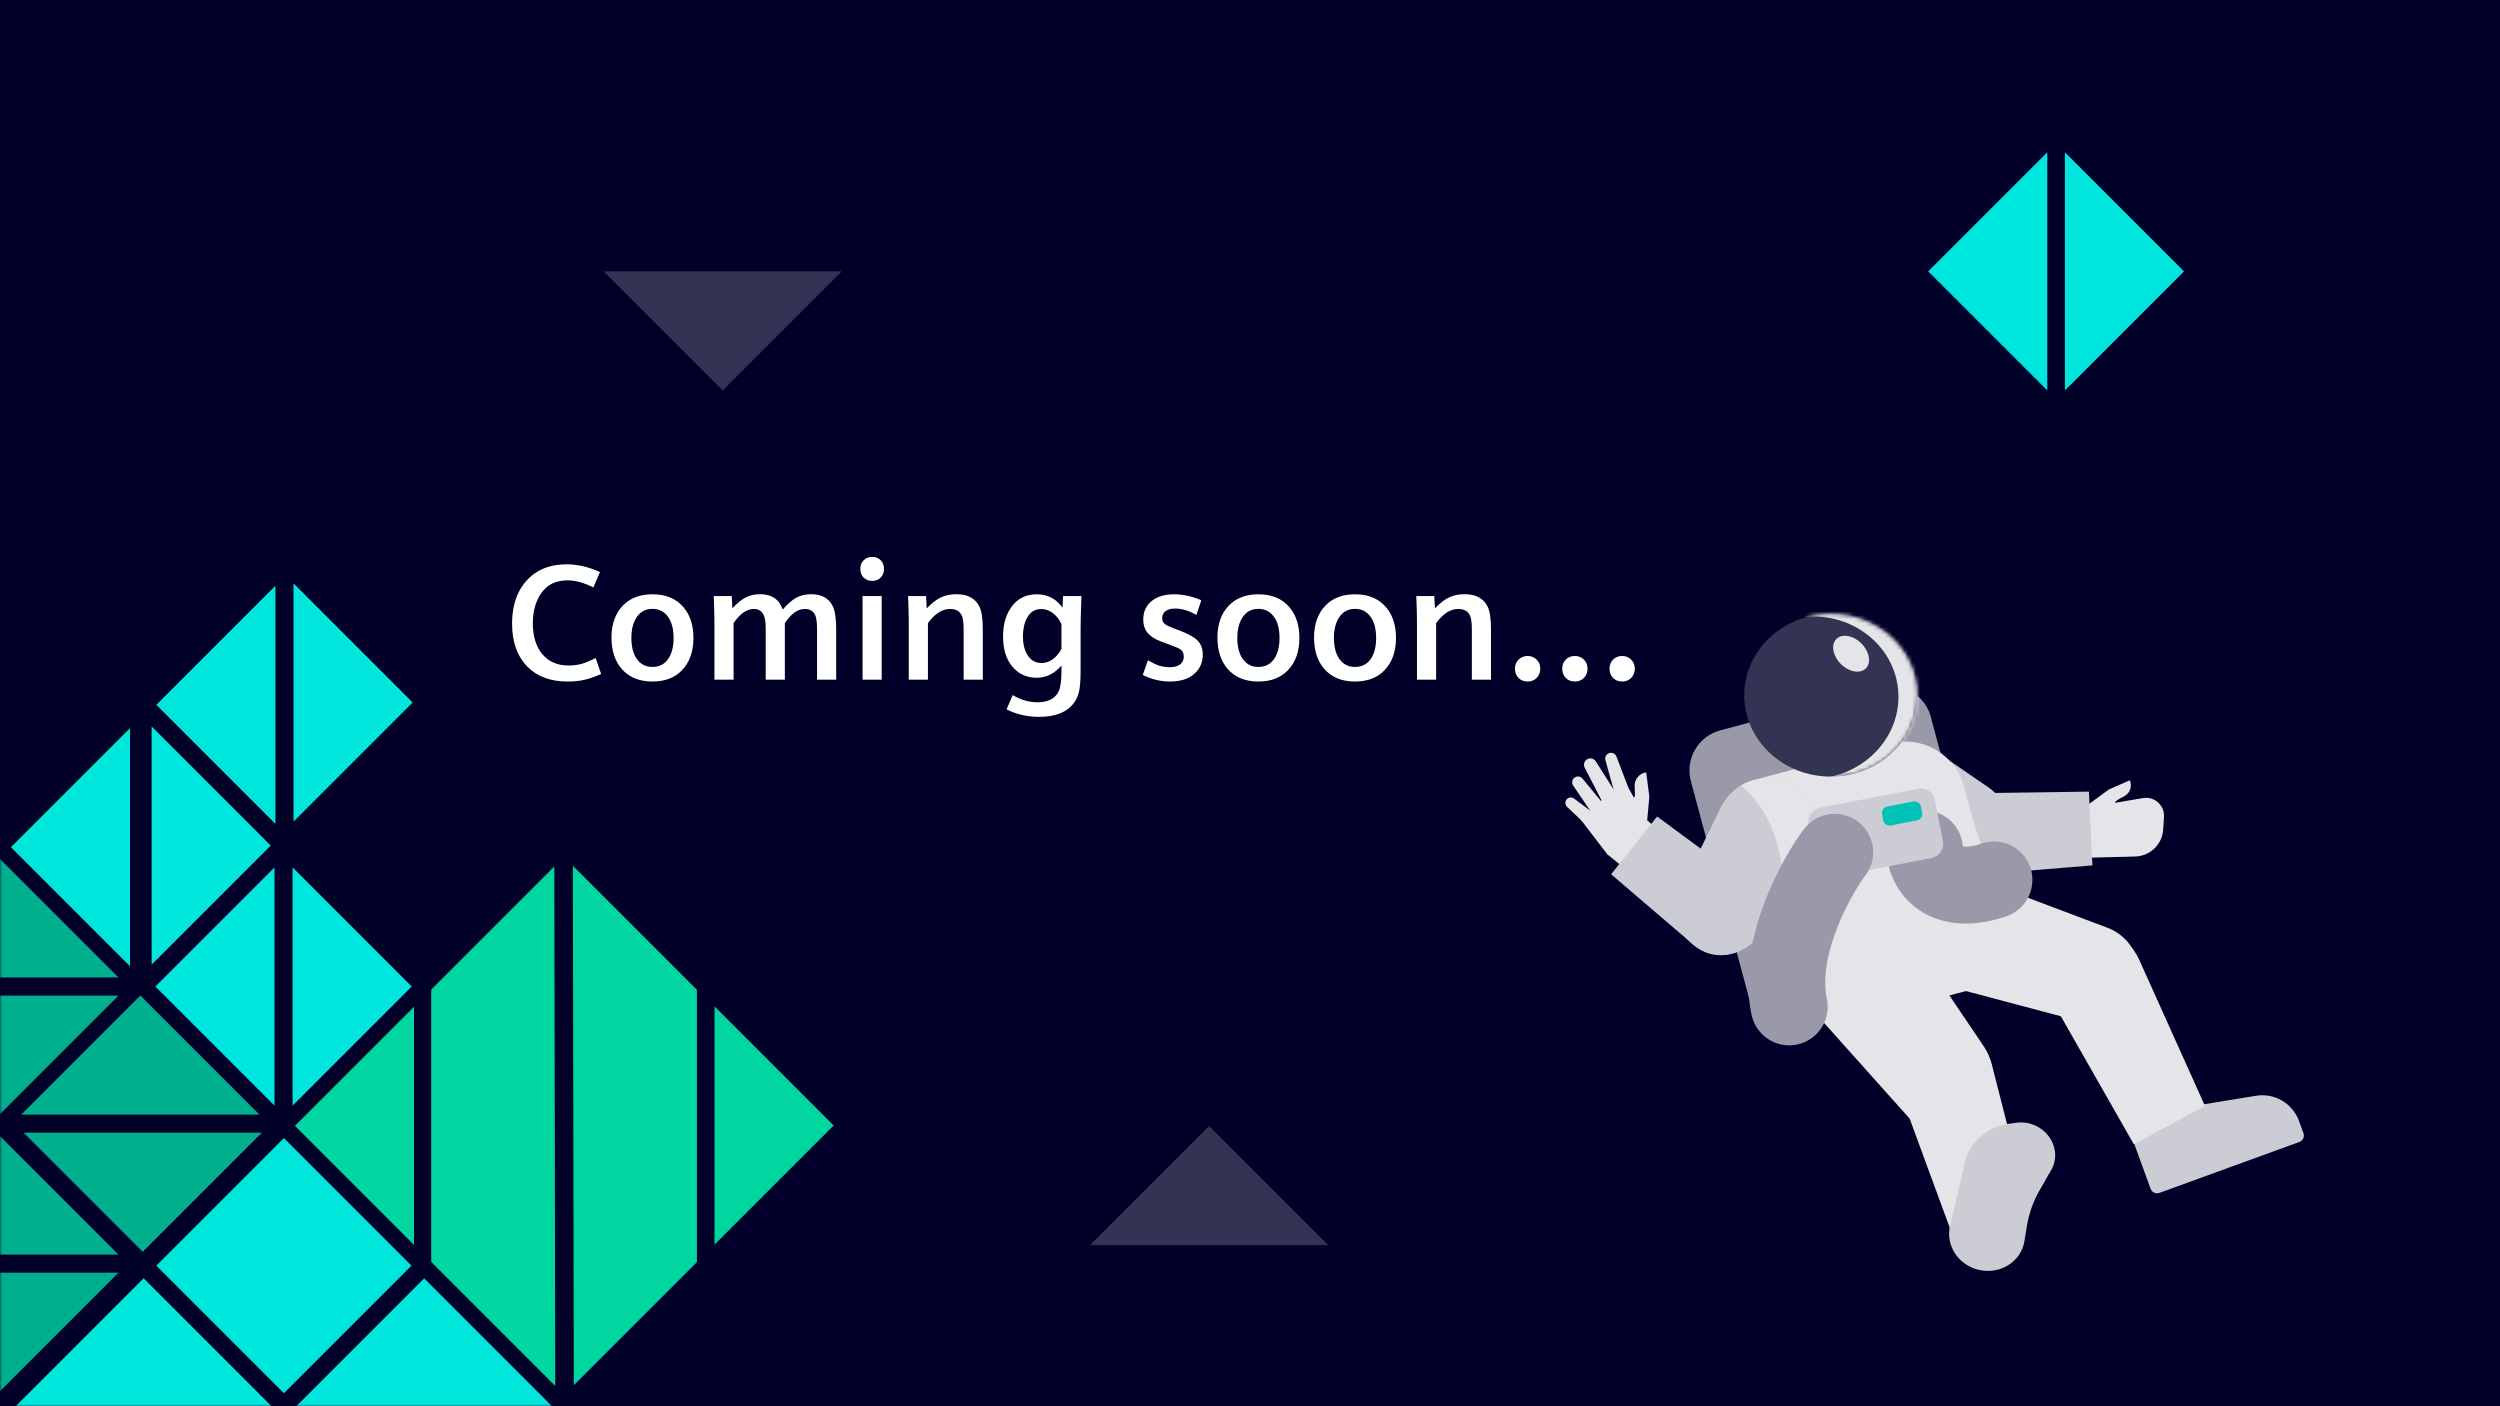 <?xml version="1.0" encoding="utf-8"?>
<svg xmlns="http://www.w3.org/2000/svg" width="640" height="360" viewBox="0 0 640 360" fill="none">
<rect x="0" y="0" width="640" height="360" fill="#808080" stroke="none"/>
<g clip-path="url(#clip0_227_705)">
<g clip-path="url(#clip1_227_705)">
<path d="M640 0H0V360H640V0Z" fill="#000028"/>
<mask id="mask0_227_705" style="mask-type:luminance" maskUnits="userSpaceOnUse" x="0" y="0" width="640" height="360">
<path d="M640 0H0V360H640V0Z" fill="white"/>
</mask>
<g mask="url(#mask0_227_705)">
<path fill-rule="evenodd" clip-rule="evenodd" d="M33.284 247.382L2.791 216.889L33.284 186.397V247.382Z" fill="#00E6DC"/>
<path fill-rule="evenodd" clip-rule="evenodd" d="M70.512 210.935L40.02 180.443L70.512 149.95V210.935Z" fill="#00E6DC"/>
<path fill-rule="evenodd" clip-rule="evenodd" d="M75.144 149.349L105.637 179.841L75.144 210.334V149.349Z" fill="#00E6DC"/>
<path fill-rule="evenodd" clip-rule="evenodd" d="M38.816 185.976L69.309 216.468L38.816 246.961V185.976Z" fill="#00E6DC"/>
<path fill-rule="evenodd" clip-rule="evenodd" d="M70.272 283.047L39.779 252.554L70.272 222.062V283.047Z" fill="#00E6DC"/>
<path fill-rule="evenodd" clip-rule="evenodd" d="M74.902 222.062L105.395 252.554L74.902 283.047V222.062Z" fill="#00E6DC"/>
<path fill-rule="evenodd" clip-rule="evenodd" d="M105.997 257.727L75.504 288.219L105.997 318.712V257.727Z" fill="#00D7A0"/>
<path fill-rule="evenodd" clip-rule="evenodd" d="M182.92 318.622L213.413 288.129L182.92 257.636V318.622Z" fill="#00D7A0"/>
<path fill-rule="evenodd" clip-rule="evenodd" d="M178.41 253.396V323.102L146.895 354.617L146.654 221.641L178.41 253.396Z" fill="#00D7A0"/>
<path fill-rule="evenodd" clip-rule="evenodd" d="M110.387 253.336L141.902 221.821L142.142 354.798L110.387 323.042V253.336Z" fill="#00D7A0"/>
<path fill-rule="evenodd" clip-rule="evenodd" d="M5.438 285.332L35.93 254.84L66.423 285.332H5.438Z" fill="#00AF8E"/>
<path fill-rule="evenodd" clip-rule="evenodd" d="M67.024 289.963L36.532 320.456L6.039 289.963H67.024Z" fill="#00AF8E"/>
<path fill-rule="evenodd" clip-rule="evenodd" d="M-30.648 321.178L-0.156 290.685L30.337 321.178H-30.648Z" fill="#00AF8E"/>
<path fill-rule="evenodd" clip-rule="evenodd" d="M30.337 325.809L-0.156 356.301L-30.648 325.809H30.337Z" fill="#00AF8E"/>
<path fill-rule="evenodd" clip-rule="evenodd" d="M-30.648 250.239L-0.156 219.746L30.337 250.239L-30.648 250.239Z" fill="#00AF8E"/>
<path fill-rule="evenodd" clip-rule="evenodd" d="M30.337 254.87L-0.156 285.362L-30.648 254.87H30.337Z" fill="#00AF8E"/>
<path d="M108.581 327.258L75.92 359.919L108.581 392.58L141.242 359.919L108.581 327.258Z" fill="#00E6DC"/>
<path d="M36.764 327.244L4.104 359.905L36.764 392.566L69.426 359.905L36.764 327.244Z" fill="#00E6DC"/>
<path d="M72.681 291.343L40.02 324.004L72.68 356.665L105.342 324.004L72.681 291.343Z" fill="#00E6DC"/>
</g>
<path d="M440.359 186.979L481.3 176.009C486.951 174.495 492.769 177.854 494.284 183.506L511.637 248.27L459.15 262.334C454.219 263.655 449.144 260.725 447.823 255.795L432.863 199.963C431.349 194.312 434.708 188.494 440.359 186.979Z" fill="#9999A9"/>
<path d="M533.32 206.907L536.816 211.669L541.897 204.86L539.87 202.099L533.32 206.907Z" fill="#E5E5E9"/>
<path d="M533.32 206.9L534.269 219.584L546.596 219.271C550.427 219.173 553.547 216.163 553.782 212.339L553.979 209.124C554.161 206.166 551.54 203.811 548.619 204.306L533.321 206.9L533.32 206.9Z" fill="#E5E5E9"/>
<path d="M539.869 202.099L541.241 205.237L543.861 203.793C545.293 203.004 545.888 201.253 545.233 199.755L539.869 202.099Z" fill="#E5E5E9"/>
<path d="M512.629 217.133C509.594 222.467 502.978 224.585 497.41 222.005L482.506 215.097C475.514 211.857 472.785 203.332 476.596 196.634C480.406 189.935 489.129 187.925 495.487 192.28L509.04 201.563C514.103 205.03 515.663 211.8 512.629 217.134L512.629 217.133Z" fill="#CCCCD4"/>
<path d="M494.02 214.067C493.737 208.139 498.423 203.155 504.357 203.074L534.759 202.657L535.661 221.541L505.358 224.024C499.443 224.509 494.303 219.995 494.02 214.067Z" fill="#CCCCD4"/>
<path d="M504.746 208.699L502.784 201.375C500.56 193.077 492.031 188.153 483.734 190.377L449.037 199.674C441.335 201.737 437.471 210.353 441.052 217.477L445.978 227.276C448.007 231.314 450.147 235.296 452.395 239.216L462.56 256.949L512.992 227.832L511.859 225.871C508.748 220.482 506.357 214.709 504.746 208.699L504.746 208.699Z" fill="#E5E5E9"/>
<path d="M547.057 253.043C545.025 259.387 538.377 263.025 531.938 261.316L483.736 248.522L492.891 219.937L539.557 237.525C545.791 239.875 549.089 246.698 547.057 253.043Z" fill="#E5E5E9"/>
<path d="M494.1 264.086C500.878 261.787 508.179 265.746 509.951 272.681L519.221 308.968L499.621 315.617L486.514 279.961C484.131 273.478 487.558 266.305 494.1 264.086Z" fill="#E5E5E9"/>
<path d="M505.198 284.845L494.781 292.965L462.559 256.949L487.388 237.593L507.881 267.907C511.58 273.38 510.408 280.783 505.198 284.845Z" fill="#E5E5E9"/>
<path d="M506.575 325.087C501.346 323.866 498.045 318.862 499.201 313.91L503.007 297.61C504.23 292.37 508.691 288.441 514.279 287.682L516.112 287.433C522.884 286.514 528.179 293.181 525.36 299.077L522.117 304.742C520.512 307.548 519.424 310.605 518.902 313.782L518.247 317.763C517.384 323.006 512.036 326.361 506.574 325.086L506.575 325.087Z" fill="#CCCCD4"/>
<path d="M588.63 292.341L552.809 305.379C551.896 305.712 550.886 305.241 550.554 304.328L544.979 289.011L560.814 283.247L577.536 280.512C582.278 279.737 586.9 282.444 588.544 286.959L589.682 290.086C590.014 290.999 589.544 292.008 588.63 292.341L588.63 292.341Z" fill="#CCCCD4"/>
<path d="M421.502 211.908L411.503 218.748L404.695 209.849L415.415 199.851L416.845 201.613L419.096 205.681L421.502 211.908Z" fill="#E5E5E9"/>
<path d="M422.236 203.973L418.585 204.447L418.465 201.233C418.4 199.476 419.684 197.959 421.427 197.733L422.236 203.973Z" fill="#E5E5E9"/>
<path d="M421.501 211.908L415.178 211.323L418.57 203.612L422.236 203.951L421.501 211.908Z" fill="#E5E5E9"/>
<path d="M416.843 201.613L413.325 203.007L410.988 194.594C410.785 193.862 411.166 193.094 411.873 192.814C412.643 192.509 413.514 192.892 413.809 193.666L416.843 201.613Z" fill="#E5E5E9"/>
<path d="M410.639 206.008L407.507 208.141L402.728 201.102C402.266 200.422 402.443 199.496 403.122 199.033C403.758 198.6 404.62 198.722 405.11 199.316L410.639 206.007V206.008Z" fill="#E5E5E9"/>
<path d="M407.831 208.068L405.285 210.469L401.163 206.54C400.587 205.992 400.589 205.073 401.168 204.527C401.658 204.065 402.41 204.021 402.95 204.424L407.831 208.068V208.068Z" fill="#E5E5E9"/>
<path d="M414.065 203.667L410.43 205.723L405.683 196.533C405.279 195.75 405.566 194.789 406.332 194.355C407.092 193.926 408.056 194.168 408.522 194.905L414.065 203.667Z" fill="#E5E5E9"/>
<path d="M425.467 213.319L416.913 223.089L411.408 218.665L419.367 207.978L425.467 213.319Z" fill="#E5E5E9"/>
<path d="M448.731 240.59C445.04 245.233 438.233 245.885 433.727 242.028L412.451 223.818L424.218 209.02L446.753 225.647C451.526 229.168 452.424 235.947 448.732 240.59L448.731 240.59Z" fill="#CCCCD4"/>
<path d="M530.478 239.767C536.778 236.37 544.637 239.033 547.575 245.56L564.473 283.11L546.256 292.933L525.618 256.726C522.19 250.711 524.385 243.053 530.479 239.767L530.478 239.767Z" fill="#E5E5E9"/>
<path d="M468.68 198.811C480.918 198.811 490.839 189.485 490.839 177.982C490.839 166.479 480.918 157.153 468.68 157.153C456.442 157.153 446.521 166.479 446.521 177.982C446.521 189.485 456.442 198.811 468.68 198.811Z" fill="#333353"/>
<mask id="mask1_227_705" style="mask-type:luminance" maskUnits="userSpaceOnUse" x="446" y="157" width="45" height="42">
<path d="M468.68 198.811C480.918 198.811 490.839 189.485 490.839 177.982C490.839 166.479 480.918 157.153 468.68 157.153C456.442 157.153 446.521 166.479 446.521 177.982C446.521 189.485 456.442 198.811 468.68 198.811Z" fill="white"/>
</mask>
<g mask="url(#mask1_227_705)">
<path d="M485.928 176.671C484.929 165.247 474.266 156.848 462.113 157.912L461.975 156.329L503.926 152.658L507.822 197.193L465.871 200.864L465.733 199.281C477.886 198.217 486.927 188.095 485.928 176.671Z" fill="#E5E5E9"/>
</g>
<path d="M434.65 242.69C429.546 239.545 427.661 233.041 430.29 227.654L440.505 206.725C443.959 199.647 452.765 197.094 459.469 201.226C465.931 205.209 467.765 213.779 463.498 220.058L450.407 239.319C446.902 244.477 439.958 245.963 434.65 242.691V242.69Z" fill="#CCCCD4"/>
<path d="M463.497 220.057C467.764 213.779 465.931 205.209 459.468 201.226C455.074 198.518 449.777 198.682 445.676 201.109C450.154 204.57 453.891 210.757 455.498 218.276C456.493 222.927 456.534 227.446 455.79 231.398L463.497 220.057Z" fill="#E5E5E9"/>
<path d="M477.651 171.116C479.104 169.663 478.596 166.798 476.515 164.717C474.435 162.637 471.57 162.128 470.116 163.582C468.663 165.036 469.171 167.901 471.252 169.981C473.332 172.062 476.197 172.57 477.651 171.116Z" fill="#E5E5E9"/>
<path d="M492.648 217.34C493.457 224.764 499.958 228.888 510.44 225.256" stroke="#9999A9" stroke-width="19.698" stroke-miterlimit="10" stroke-linecap="round"/>
<path d="M491.048 201.896L465.884 206.788C463.904 207.173 462.611 209.09 462.996 211.07L465.051 221.642C465.436 223.622 467.353 224.916 469.333 224.531L494.497 219.639C496.477 219.254 497.77 217.337 497.385 215.357L495.33 204.785C494.945 202.805 493.028 201.511 491.048 201.896Z" fill="#CCCCD4"/>
<path d="M470.32 221.53C472.344 221.53 473.984 219.889 473.984 217.866C473.984 215.842 472.344 214.202 470.32 214.202C468.297 214.202 466.656 215.842 466.656 217.866C466.656 219.889 468.297 221.53 470.32 221.53Z" fill="#9999A9"/>
<path d="M469.681 218.194C468.064 220.073 454.365 240.339 458.036 257.759" stroke="#9999A9" stroke-width="19.698" stroke-miterlimit="10" stroke-linecap="round"/>
<path d="M512.074 235.655L477.678 244.872L481.603 259.52L515.999 250.303L512.074 235.655Z" fill="#E5E5E9"/>
<path d="M489.817 205.184L483.109 206.487C482.214 206.661 481.629 207.528 481.803 208.423L482.112 210.013C482.286 210.908 483.153 211.493 484.048 211.319L490.756 210.015C491.651 209.841 492.236 208.974 492.062 208.079L491.753 206.49C491.579 205.594 490.712 205.01 489.817 205.184Z" fill="#00C1B6"/>
<path fill-rule="evenodd" clip-rule="evenodd" d="M340.024 318.757L309.532 288.265L279.039 318.757H340.024Z" fill="#333353"/>
<path fill-rule="evenodd" clip-rule="evenodd" d="M154.52 69.469L185.012 99.961L215.505 69.469H154.52Z" fill="#333353"/>
<path fill-rule="evenodd" clip-rule="evenodd" d="M524.11 99.961L493.617 69.469L524.11 38.976V99.961Z" fill="#00E6DC"/>
<path fill-rule="evenodd" clip-rule="evenodd" d="M528.621 38.976L559.114 69.469L528.621 99.961V38.976Z" fill="#00E6DC"/>
</g>
<path d="M152.481 168.442L153.896 172.544C152.256 173.269 150.813 173.768 149.569 174.041C148.339 174.328 146.917 174.472 145.304 174.472C140.956 174.472 137.545 173.221 135.07 170.719C132.418 168.039 131.092 164.361 131.092 159.686C131.092 154.422 132.698 150.375 135.911 147.545C138.263 145.494 141.305 144.469 145.037 144.469C147.854 144.469 150.704 145.125 153.589 146.438L151.907 150.396C149.528 149.179 147.32 148.57 145.283 148.57C142.426 148.57 140.238 149.589 138.721 151.626C137.176 153.731 136.403 156.377 136.403 159.562C136.403 162.898 137.217 165.537 138.844 167.479C140.484 169.406 142.713 170.37 145.529 170.37C146.746 170.37 147.854 170.233 148.852 169.96C149.863 169.673 151.073 169.167 152.481 168.442ZM167.042 152.139C170.474 152.139 173.126 153.253 174.999 155.481C176.681 157.478 177.521 160.082 177.521 163.295C177.521 166.809 176.53 169.584 174.548 171.621C172.716 173.521 170.207 174.472 167.021 174.472C163.59 174.472 160.938 173.357 159.064 171.129C157.383 169.133 156.542 166.48 156.542 163.172C156.542 159.74 157.533 157.006 159.516 154.969C161.361 153.082 163.87 152.139 167.042 152.139ZM167.021 155.871C165.025 155.871 163.549 156.808 162.592 158.681C161.949 159.925 161.628 161.442 161.628 163.233C161.628 165.585 162.106 167.424 163.063 168.75C164.021 170.076 165.34 170.739 167.021 170.739C168.717 170.739 170.043 170.083 171 168.771C171.957 167.444 172.436 165.619 172.436 163.295C172.436 160.984 171.95 159.173 170.979 157.86C170.022 156.534 168.703 155.871 167.021 155.871ZM182.895 174V160.096C182.895 157.963 182.854 155.946 182.771 154.046L182.71 152.59H187.324L187.488 155.748C188.65 154.449 189.778 153.52 190.872 152.959C191.966 152.398 193.203 152.118 194.584 152.118C197.537 152.118 199.472 153.424 200.388 156.035C201.618 154.6 202.78 153.588 203.874 153C204.968 152.412 206.226 152.118 207.647 152.118C210.313 152.118 212.152 153.123 213.164 155.133C213.766 156.322 214.066 158.318 214.066 161.121V174H209.165V161.367C209.165 159.645 209.042 158.435 208.796 157.737C208.345 156.507 207.422 155.892 206.027 155.892C204.223 155.892 202.521 157.102 200.921 159.521V174H196.02V160.875C196.02 159.344 195.855 158.223 195.527 157.512C195.049 156.432 194.208 155.892 193.005 155.892C191.187 155.892 189.45 157.102 187.796 159.521V174H182.895ZM220.813 174V152.59H225.715V174H220.813ZM223.274 142.562C224.163 142.562 224.888 142.849 225.448 143.423C226.022 143.997 226.31 144.735 226.31 145.638C226.31 146.526 226.022 147.265 225.448 147.853C224.888 148.427 224.17 148.714 223.295 148.714C222.393 148.714 221.654 148.427 221.08 147.853C220.52 147.265 220.239 146.513 220.239 145.597C220.239 144.722 220.526 143.997 221.101 143.423C221.675 142.849 222.399 142.562 223.274 142.562ZM232.646 174V160.096C232.646 157.963 232.605 155.919 232.523 153.964L232.462 152.59H237.076L237.24 155.748C238.512 154.422 239.715 153.485 240.85 152.938C241.998 152.392 243.324 152.118 244.828 152.118C247.645 152.118 249.586 153.123 250.652 155.133C251.281 156.295 251.596 158.291 251.596 161.121V174H246.694V161.367C246.694 159.658 246.558 158.448 246.284 157.737C245.792 156.507 244.767 155.892 243.208 155.892C241.212 155.892 239.325 157.102 237.548 159.521V174H232.646ZM272.145 152.59H276.861L276.8 154.046C276.69 156.972 276.636 159.296 276.636 161.019V171.56C276.636 174.007 276.506 175.812 276.246 176.974C276 178.149 275.515 179.202 274.79 180.132C273.013 182.388 270.08 183.516 265.992 183.516C262.998 183.516 260.229 182.88 257.687 181.608L259.245 177.938C261.296 179.168 263.422 179.783 265.623 179.783C268.262 179.783 270.046 178.881 270.976 177.076C271.481 176.078 271.734 174.355 271.734 171.908V170.37C269.93 172.462 267.811 173.508 265.377 173.508C262.793 173.508 260.694 172.523 259.081 170.555C257.55 168.695 256.784 166.146 256.784 162.905C256.784 159.706 257.577 157.095 259.163 155.071C260.708 153.116 262.786 152.139 265.397 152.139C268.2 152.139 270.401 153.28 272.001 155.563L272.145 152.59ZM271.734 159.829C271.324 158.899 270.818 158.141 270.217 157.553C269.109 156.459 267.886 155.912 266.546 155.912C264.96 155.912 263.757 156.657 262.937 158.147C262.226 159.433 261.87 161.032 261.87 162.946C261.87 164.833 262.246 166.392 262.998 167.622C263.846 169.03 265.069 169.734 266.669 169.734C267.667 169.734 268.61 169.413 269.499 168.771C270.401 168.128 271.146 167.232 271.734 166.084V159.829ZM292.55 172.79L293.862 169.037C295.038 169.707 296.029 170.172 296.836 170.432C297.656 170.678 298.545 170.801 299.502 170.801C300.623 170.801 301.491 170.562 302.106 170.083C302.735 169.591 303.05 168.921 303.05 168.073C303.05 167.267 302.77 166.658 302.209 166.248C301.771 165.947 300.623 165.462 298.764 164.792C297.479 164.341 296.535 163.965 295.934 163.664C295.332 163.35 294.785 162.974 294.293 162.536C293.213 161.579 292.673 160.267 292.673 158.599C292.673 156.534 293.445 154.914 294.99 153.738C296.385 152.672 298.251 152.139 300.589 152.139C302.817 152.139 305.135 152.645 307.541 153.656L306.27 157.43C304.41 156.336 302.578 155.789 300.773 155.789C299.775 155.789 298.982 156.008 298.395 156.445C297.807 156.883 297.513 157.478 297.513 158.229C297.513 159.022 297.902 159.638 298.682 160.075C299.133 160.321 300.254 160.779 302.045 161.449C304.232 162.27 305.757 163.124 306.618 164.013C307.479 164.915 307.91 166.111 307.91 167.602C307.91 169.598 307.186 171.231 305.736 172.503C304.246 173.815 302.195 174.472 299.584 174.472C297.109 174.472 294.765 173.911 292.55 172.79ZM322.163 152.139C325.595 152.139 328.247 153.253 330.12 155.481C331.802 157.478 332.643 160.082 332.643 163.295C332.643 166.809 331.651 169.584 329.669 171.621C327.837 173.521 325.328 174.472 322.143 174.472C318.711 174.472 316.059 173.357 314.186 171.129C312.504 169.133 311.663 166.48 311.663 163.172C311.663 159.74 312.654 157.006 314.637 154.969C316.482 153.082 318.991 152.139 322.163 152.139ZM322.143 155.871C320.146 155.871 318.67 156.808 317.713 158.681C317.07 159.925 316.749 161.442 316.749 163.233C316.749 165.585 317.228 167.424 318.185 168.75C319.142 170.076 320.461 170.739 322.143 170.739C323.838 170.739 325.164 170.083 326.121 168.771C327.078 167.444 327.557 165.619 327.557 163.295C327.557 160.984 327.071 159.173 326.101 157.86C325.144 156.534 323.824 155.871 322.143 155.871ZM346.896 152.139C350.327 152.139 352.979 153.253 354.853 155.481C356.534 157.478 357.375 160.082 357.375 163.295C357.375 166.809 356.384 169.584 354.401 171.621C352.569 173.521 350.061 174.472 346.875 174.472C343.443 174.472 340.791 173.357 338.918 171.129C337.236 169.133 336.396 166.48 336.396 163.172C336.396 159.74 337.387 157.006 339.369 154.969C341.215 153.082 343.724 152.139 346.896 152.139ZM346.875 155.871C344.879 155.871 343.402 156.808 342.445 158.681C341.803 159.925 341.481 161.442 341.481 163.233C341.481 165.585 341.96 167.424 342.917 168.75C343.874 170.076 345.193 170.739 346.875 170.739C348.57 170.739 349.896 170.083 350.854 168.771C351.811 167.444 352.289 165.619 352.289 163.295C352.289 160.984 351.804 159.173 350.833 157.86C349.876 156.534 348.557 155.871 346.875 155.871ZM362.748 174V160.096C362.748 157.963 362.707 155.919 362.625 153.964L362.563 152.59H367.178L367.342 155.748C368.613 154.422 369.816 153.485 370.951 152.938C372.1 152.392 373.426 152.118 374.93 152.118C377.746 152.118 379.688 153.123 380.754 155.133C381.383 156.295 381.697 158.291 381.697 161.121V174H376.796V161.367C376.796 159.658 376.659 158.448 376.386 157.737C375.894 156.507 374.868 155.892 373.31 155.892C371.313 155.892 369.427 157.102 367.649 159.521V174H362.748ZM391.069 167.93C391.999 167.93 392.771 168.244 393.387 168.873C394.002 169.488 394.31 170.261 394.31 171.19C394.31 172.134 394.002 172.92 393.387 173.549C392.771 174.164 392.006 174.472 391.09 174.472C390.133 174.472 389.347 174.164 388.731 173.549C388.13 172.92 387.829 172.12 387.829 171.149C387.829 170.233 388.137 169.468 388.752 168.853C389.381 168.237 390.153 167.93 391.069 167.93ZM403.169 167.93C404.099 167.93 404.871 168.244 405.486 168.873C406.102 169.488 406.409 170.261 406.409 171.19C406.409 172.134 406.102 172.92 405.486 173.549C404.871 174.164 404.105 174.472 403.189 174.472C402.232 174.472 401.446 174.164 400.831 173.549C400.229 172.92 399.929 172.12 399.929 171.149C399.929 170.233 400.236 169.468 400.852 168.853C401.48 168.237 402.253 167.93 403.169 167.93ZM415.269 167.93C416.198 167.93 416.971 168.244 417.586 168.873C418.201 169.488 418.509 170.261 418.509 171.19C418.509 172.134 418.201 172.92 417.586 173.549C416.971 174.164 416.205 174.472 415.289 174.472C414.332 174.472 413.546 174.164 412.931 173.549C412.329 172.92 412.028 172.12 412.028 171.149C412.028 170.233 412.336 169.468 412.951 168.853C413.58 168.237 414.353 167.93 415.269 167.93Z" fill="white"/>
</g>
<defs>
<clipPath id="clip0_227_705">
<rect width="640" height="360" fill="white"/>
</clipPath>
<clipPath id="clip1_227_705">
<rect width="640" height="360" fill="white"/>
</clipPath>
</defs>
</svg>